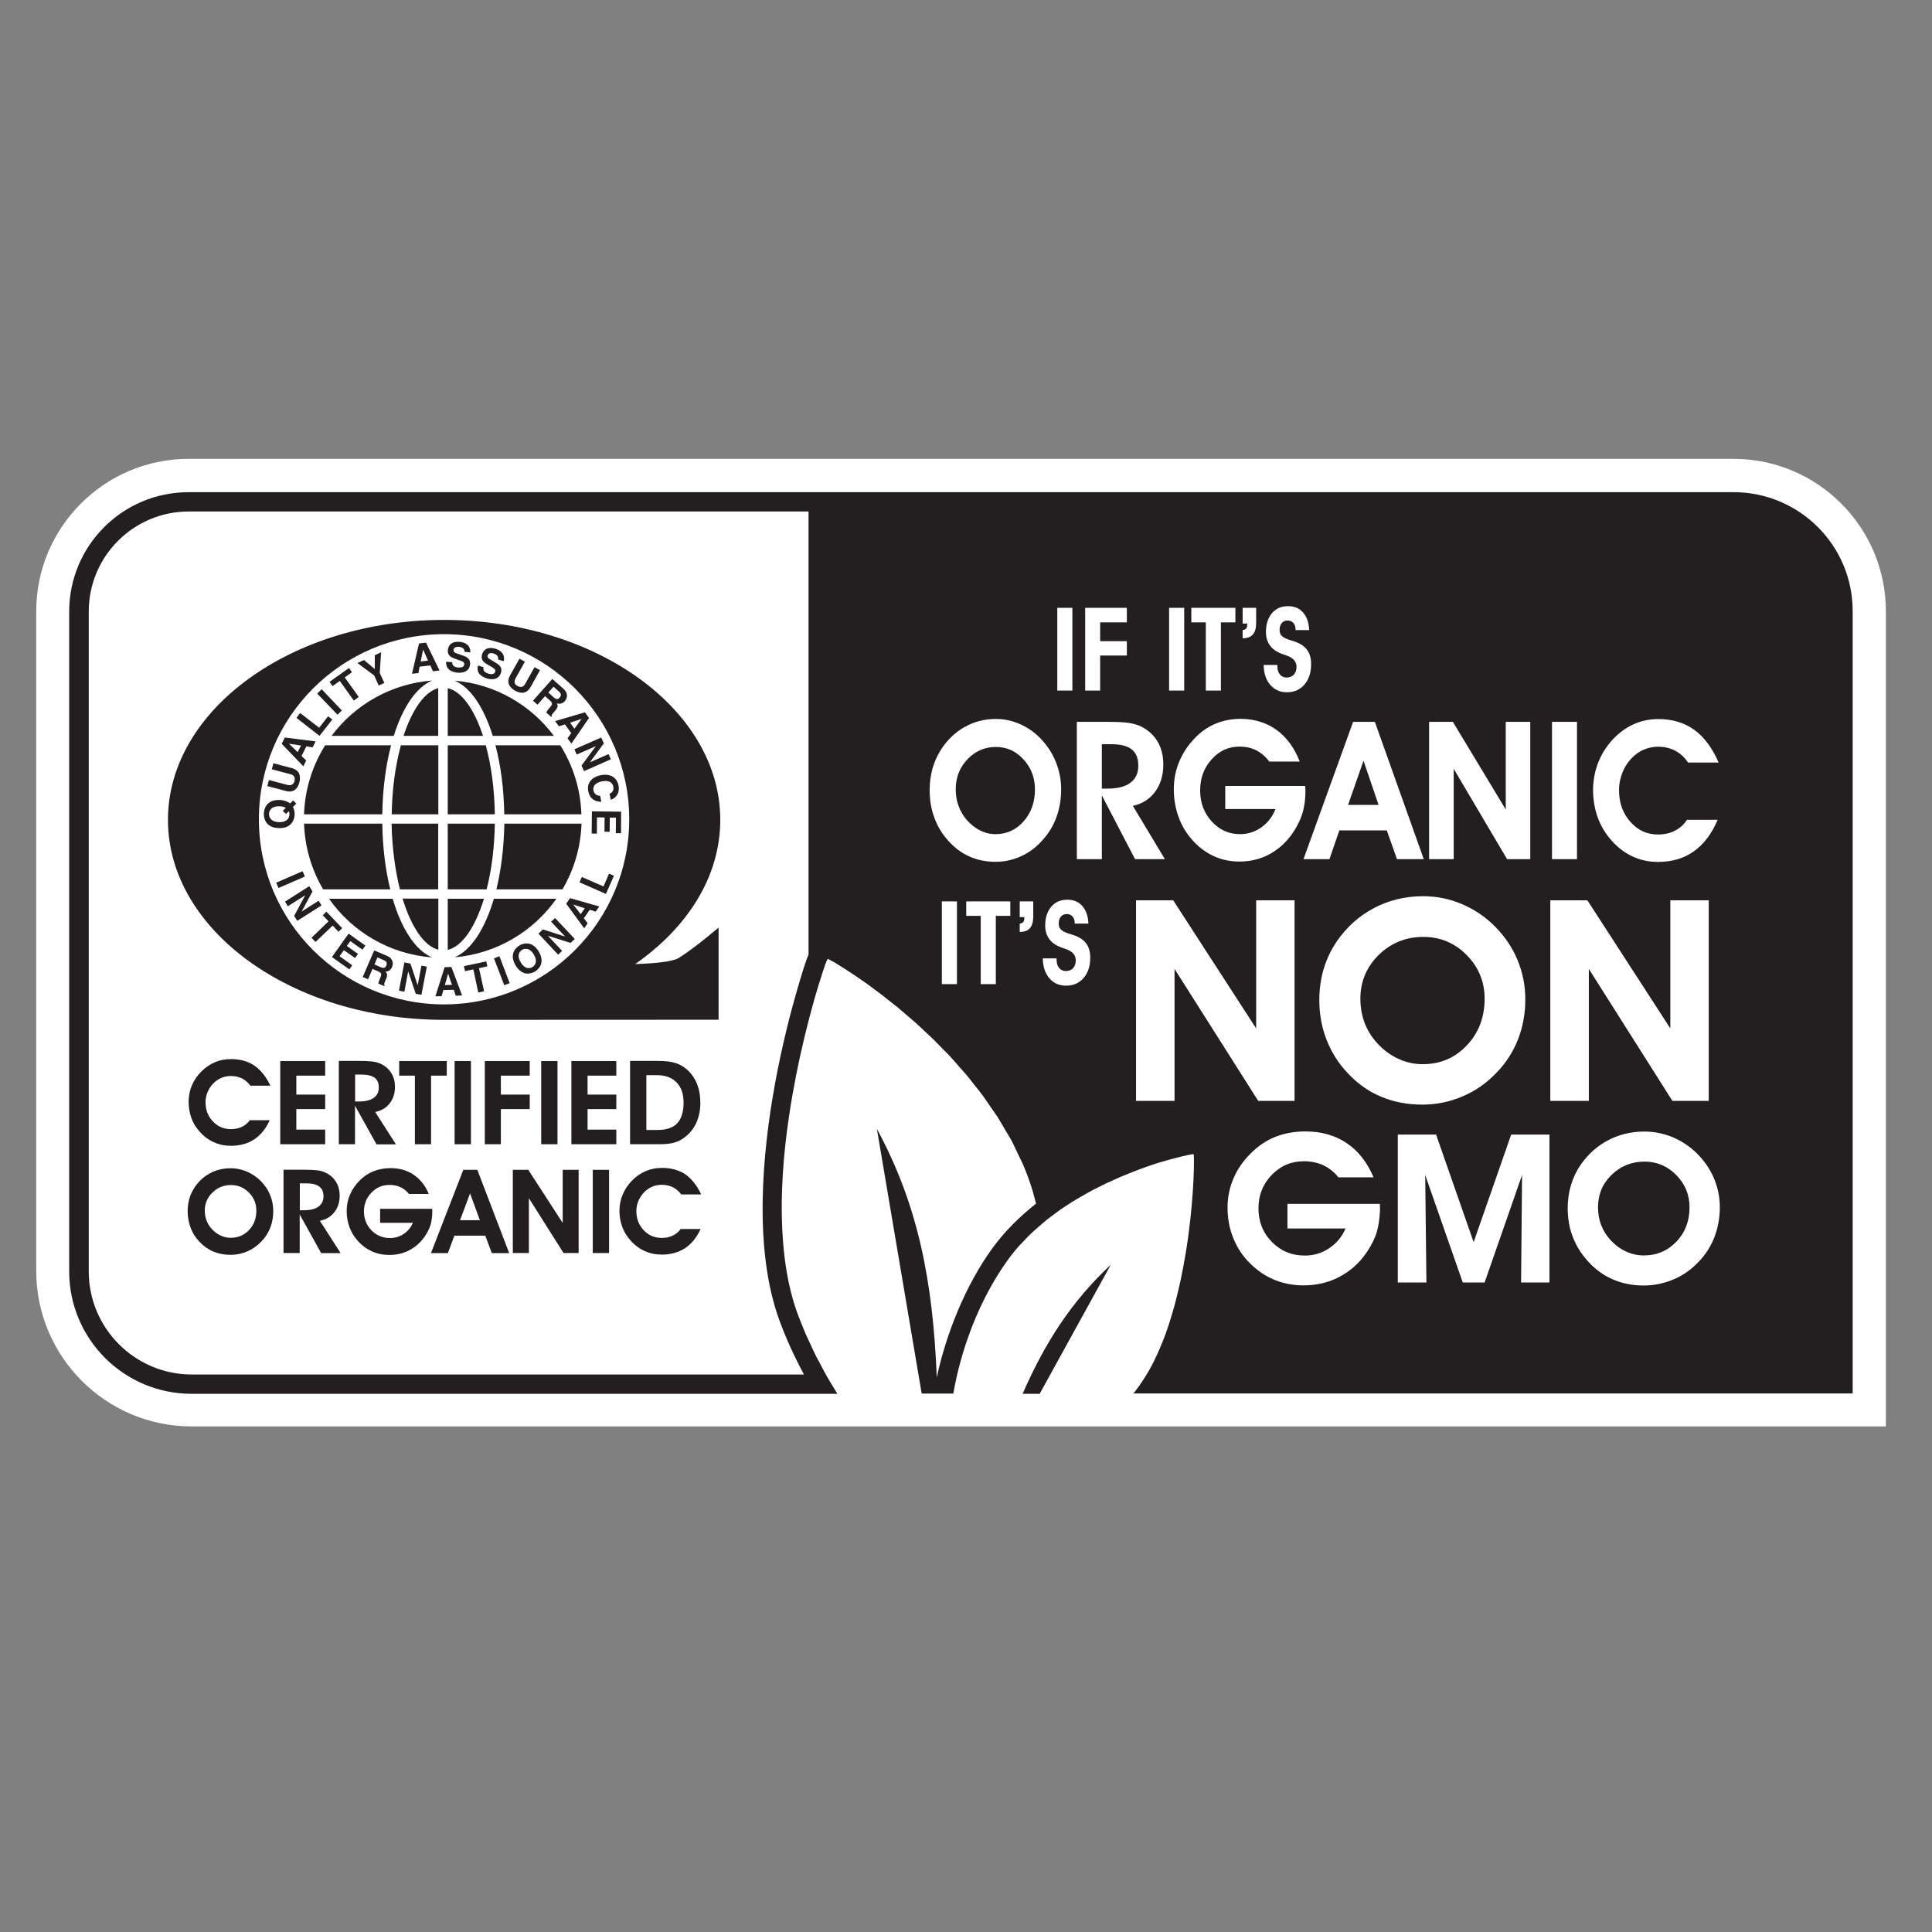 <svg xml:space="preserve" style="enable-background:new 0 0 160 160;" viewBox="0 0 160 160" y="0px" x="0px" xmlns:xlink="http://www.w3.org/1999/xlink" xmlns="http://www.w3.org/2000/svg" id="Layer_1" version="1.1">
<rect x="0" y="0" width="160" height="160" fill="#808080" stroke="none"/>
<style type="text/css">
	.st0{fill:#FFFFFF;}
	.st1{fill:#231F20;}
</style>
<g>
	<path d="M143.56,38H15.62C8.66,38,3,43.66,3,50.62v54.64c0,7.1,5.78,12.87,12.87,12.87h140.31V50.62
		C156.18,43.66,150.52,38,143.56,38L143.56,38z" class="st0"></path>
	<path d="M36.3,78.65v-4.23h-2.96C34.05,76.74,35.11,78.35,36.3,78.65L36.3,78.65z" class="st1"></path>
	<path d="M32.44,67.44h3.86v-5.72h-3.1C32.75,63.37,32.47,65.34,32.44,67.44L32.44,67.44z" class="st1"></path>
	<path d="M33.12,73.65h3.17v-5.44h-3.86C32.47,70.19,32.72,72.06,33.12,73.65L33.12,73.65z" class="st1"></path>
	<path d="M40.81,60.94h5.06c-1.91-2.55-4.85-4.29-8.22-4.57C38.96,56.91,40.07,58.58,40.81,60.94L40.81,60.94z" class="st1"></path>
	<path d="M33.42,60.94h2.87v-3.95C35.16,57.29,34.13,58.77,33.42,60.94L33.42,60.94z" class="st1"></path>
	<path d="M32.39,61.72h-5.46c-1.05,1.67-1.68,3.62-1.75,5.72h6.48C31.69,65.33,31.95,63.38,32.39,61.72L32.39,61.72z" class="st1"></path>
	<path d="M31.66,68.21h-6.48c0.07,1.98,0.63,3.83,1.58,5.44h5.56C31.92,72.05,31.69,70.2,31.66,68.21L31.66,68.21z" class="st1"></path>
	<path d="M32.52,74.43h-5.27c1.92,2.74,5.01,4.59,8.54,4.86C34.43,78.73,33.26,76.96,32.52,74.43L32.52,74.43z" class="st1"></path>
	<path d="M35.79,56.36c-3.41,0.26-6.4,2-8.33,4.58h5.15C33.35,58.57,34.48,56.9,35.79,56.36L35.79,56.36z" class="st1"></path>
	<path d="M41.11,73.65h5.47c0.95-1.61,1.51-3.46,1.58-5.44h-6.39C41.73,70.2,41.5,72.05,41.11,73.65L41.11,73.65z" class="st1"></path>
	<path d="M41.03,61.72c0.44,1.66,0.7,3.61,0.73,5.72h6.39c-0.07-2.1-0.7-4.05-1.75-5.72H41.03L41.03,61.72z" class="st1"></path>
	<path d="M37.65,79.28c3.48-0.3,6.52-2.14,8.43-4.85H40.9C40.16,76.94,39.01,78.71,37.65,79.28L37.65,79.28z" class="st1"></path>
	<path d="M36.77,83.18c-8.47,0-15.33-6.87-15.33-15.33c0-8.47,6.87-15.33,15.33-15.33c8.47,0,15.34,6.87,15.34,15.33
		C52.11,76.31,45.24,83.18,36.77,83.18L36.77,83.18z M56.22,79.33c-0.51,0.32-2.05,0.46-3.62,0.51c4.34-3.02,7.05-7.25,7.05-11.94
		c0-9.13-10.26-16.56-22.87-16.56c-12.61,0-22.87,7.43-22.87,16.56c0,9.13,10.26,16.56,22.87,16.56l22.73-0.01v-7.63l-0.61,0.5
		C58.89,77.34,57.36,78.61,56.22,79.33L56.22,79.33z" class="st1"></path>
	<path d="M37.08,56.99v3.95H40C39.28,58.74,38.23,57.25,37.08,56.99L37.08,56.99z" class="st1"></path>
	<path d="M40.23,61.72h-3.15v5.72h3.9C40.95,65.34,40.68,63.37,40.23,61.72L40.23,61.72z" class="st1"></path>
	<path d="M40.98,68.21h-3.9v5.44h3.22C40.71,72.06,40.95,70.19,40.98,68.21L40.98,68.21z" class="st1"></path>
	<path d="M40.08,74.43h-3v4.23C38.28,78.39,39.36,76.77,40.08,74.43L40.08,74.43z" class="st1"></path>
	<polygon points="23.07,73.54 22.87,73.1 25.06,72.15 25.25,72.59 23.07,73.54" class="st1"></polygon>
	<polygon points="26.38,74.6 26.63,74.98 24.62,76.26 24.36,75.85 25.28,74.14 25.28,74.14 23.84,75.05 23.6,74.67 
		25.61,73.39 25.88,73.82 24.98,75.49 24.98,75.49 26.38,74.6" class="st1"></polygon>
	<polygon points="26.13,78.01 25.8,77.66 27.21,76.3 26.73,75.8 27.03,75.5 28.34,76.87 28.03,77.16 27.55,76.65 
		26.13,78.01" class="st1"></polygon>
	<polygon points="30.02,78.65 29.01,77.94 28.72,78.34 29.65,79 29.4,79.34 28.48,78.69 28.12,79.19 29.17,79.94 
		28.93,80.28 27.49,79.26 28.87,77.32 30.26,78.31 30.02,78.65" class="st1"></polygon>
	<path d="M30.04,80.91l0.44,0.19l0.37-0.86l0.46,0.2c0.33,0.14,0.3,0.27,0.17,0.56c-0.1,0.23-0.13,0.35-0.14,0.46
		l0.49,0.21l0.03-0.06c-0.08-0.08-0.05-0.16,0.09-0.48c0.18-0.41,0.11-0.52-0.03-0.67c0.24,0.02,0.45-0.14,0.55-0.38
		c0.08-0.19,0.16-0.66-0.4-0.91l-1.08-0.46L30.04,80.91L30.04,80.91z M31.01,79.87l0.25-0.58l0.55,0.24
		c0.26,0.11,0.24,0.31,0.19,0.42c-0.09,0.22-0.24,0.25-0.47,0.15L31.01,79.87L31.01,79.87z" class="st1"></path>
	<polygon points="34.9,79.97 35.35,80.05 34.9,82.39 34.43,82.3 33.81,80.46 33.8,80.46 33.49,82.13 33.04,82.04 
		33.49,79.7 33.99,79.8 34.59,81.6 34.59,81.6 34.9,79.97" class="st1"></polygon>
	<path d="M36.72,81.99l0.86-0.02l0.16,0.49l0.53-0.02l-0.89-2.36l-0.56,0.02l-0.76,2.41l0.51-0.01L36.72,81.99
		L36.72,81.99z M37.11,80.63L37.11,80.63l0.32,0.93l-0.59,0.02L37.11,80.63L37.11,80.63z" class="st1"></path>
	<polygon points="40.09,82.09 39.61,82.2 39.2,80.28 38.51,80.43 38.42,80.01 40.27,79.62 40.36,80.03 39.67,80.18 
		40.09,82.09" class="st1"></polygon>
	<polygon points="42.21,81.42 41.76,81.59 40.91,79.37 41.36,79.19 42.21,81.42" class="st1"></polygon>
	<path d="M42.7,79.95c0.57,0.96,1.34,0.67,1.6,0.51c0.26-0.16,0.89-0.69,0.32-1.65c-0.57-0.96-1.34-0.67-1.6-0.51
		C42.75,78.46,42.13,78.99,42.7,79.95L42.7,79.95z M43.12,79.7c-0.34-0.57-0.11-0.9,0.12-1.04c0.23-0.13,0.63-0.18,0.97,0.39
		c0.34,0.57,0.11,0.9-0.12,1.04C43.86,80.23,43.46,80.27,43.12,79.7L43.12,79.7z" class="st1"></path>
	<polygon points="45.64,76.33 45.97,76.03 47.6,77.76 47.25,78.09 45.39,77.5 45.39,77.51 46.55,78.75 46.22,79.06 
		44.59,77.32 44.96,76.97 46.77,77.55 46.78,77.54 45.64,76.33" class="st1"></polygon>
	<path d="M48.09,75.71l0.34-0.49l-0.94-0.3l0,0.01L48.09,75.71L48.09,75.71z M48.67,76.46l-0.29,0.42l-1.49-2.04
		l0.32-0.46l2.42,0.69l-0.3,0.43l-0.49-0.16l-0.49,0.71L48.67,76.46L48.67,76.46z" class="st1"></path>
	<polygon points="48.19,72.63 47.99,73.07 50.18,74.03 50.84,72.53 50.44,72.35 49.98,73.41 48.19,72.63" class="st1"></polygon>
	<path d="M24.28,66.29l-0.26,0.25c-0.18-0.15-0.46-0.27-0.85-0.29c-1.14-0.04-1.31,0.8-1.32,1.12
		c-0.01,0.32,0.09,1.17,1.23,1.21c1.14,0.04,1.31-0.8,1.32-1.12c0-0.14-0.01-0.39-0.14-0.63l0.28-0.28L24.28,66.29L24.28,66.29z
		 M23.68,67.41l0.24-0.23c0.04,0.09,0.06,0.19,0.05,0.28c-0.01,0.27-0.19,0.65-0.87,0.63c-0.68-0.03-0.83-0.42-0.82-0.69
		c0.01-0.27,0.19-0.65,0.87-0.63c0.23,0.01,0.39,0.06,0.52,0.13l-0.25,0.25L23.68,67.41L23.68,67.41z" class="st1"></path>
	<path d="M24.16,63.61c0.62,0.16,0.78,0.61,0.63,1.2c-0.06,0.22-0.19,0.52-0.48,0.67c-0.18,0.09-0.38,0.09-0.62,0.03
		l-1.55-0.41l0.13-0.5L23.8,65c0.33,0.09,0.52-0.07,0.58-0.29c0.09-0.34-0.04-0.52-0.32-0.59l-1.55-0.41l0.13-0.5L24.16,63.61
		L24.16,63.61z" class="st1"></path>
	<path d="M24.97,62.61l0.4-0.8l0.52,0.08l0.25-0.49l-2.55-0.32l-0.26,0.52l1.79,1.86l0.24-0.48L24.97,62.61L24.97,62.61
		z M23.93,61.59L23.93,61.59l1,0.15l-0.28,0.55L23.93,61.59L23.93,61.59z" class="st1"></path>
	<polygon points="26.43,60.27 27.17,59.32 27.52,59.59 26.46,60.94 24.55,59.45 24.86,59.05 26.43,60.27" class="st1"></polygon>
	<polygon points="28.31,58.84 27.95,59.19 26.27,57.44 26.64,57.08 28.31,58.84" class="st1"></polygon>
	<polygon points="29.71,57.72 29.3,58.02 28.14,56.39 27.54,56.82 27.29,56.47 28.9,55.32 29.15,55.67 28.55,56.1 
		29.71,57.72" class="st1"></polygon>
	<polygon points="31.83,56.56 31.36,56.77 30.99,55.94 29.6,54.91 30.14,54.66 31.04,55.41 31.04,54.26 31.56,54.02 
		31.45,55.73 31.83,56.56" class="st1"></polygon>
	<path d="M34.75,55.21l0.89-0.1l0.21,0.48l0.55-0.06l-1.12-2.31l-0.58,0.07l-0.58,2.51l0.53-0.06L34.75,55.21
		L34.75,55.21z M35.04,53.79L35.04,53.79l0.41,0.92l-0.61,0.07L35.04,53.79L35.04,53.79z" class="st1"></path>
	<path d="M37.45,54.84c-0.01,0.13,0.03,0.4,0.47,0.44c0.24,0.02,0.51-0.01,0.53-0.26c0.02-0.19-0.16-0.26-0.41-0.34
		l-0.25-0.09c-0.38-0.13-0.75-0.25-0.7-0.78c0.03-0.27,0.22-0.73,1-0.65c0.74,0.07,0.89,0.58,0.86,0.87l-0.48-0.05
		c0-0.11-0.02-0.37-0.46-0.41c-0.19-0.02-0.43,0.03-0.45,0.25c-0.02,0.19,0.13,0.24,0.23,0.28l0.57,0.2
		c0.32,0.11,0.61,0.28,0.57,0.71c-0.07,0.73-0.82,0.72-1.03,0.7c-0.88-0.09-0.98-0.61-0.95-0.91L37.45,54.84L37.45,54.84z" class="st1"></path>
	<path d="M40.05,55.26c-0.04,0.13-0.05,0.4,0.38,0.52c0.23,0.07,0.5,0.1,0.58-0.15c0.06-0.18-0.1-0.28-0.33-0.42
		l-0.23-0.13c-0.35-0.2-0.68-0.4-0.52-0.91c0.08-0.26,0.36-0.67,1.11-0.44c0.71,0.22,0.76,0.74,0.67,1.03l-0.46-0.14
		c0.02-0.11,0.06-0.36-0.37-0.5c-0.18-0.06-0.42-0.06-0.49,0.15c-0.06,0.18,0.08,0.26,0.17,0.32l0.52,0.31
		c0.29,0.18,0.54,0.39,0.41,0.81c-0.22,0.7-0.94,0.54-1.15,0.48c-0.85-0.26-0.84-0.79-0.75-1.08L40.05,55.26L40.05,55.26z" class="st1"></path>
	<path d="M43.95,56.88c-0.31,0.56-0.78,0.61-1.31,0.31c-0.19-0.11-0.46-0.32-0.53-0.63c-0.04-0.19,0.01-0.39,0.12-0.61
		l0.79-1.4l0.45,0.25l-0.77,1.37c-0.17,0.3-0.07,0.52,0.14,0.63c0.3,0.17,0.51,0.09,0.65-0.16l0.78-1.39l0.45,0.25L43.95,56.88
		L43.95,56.88z" class="st1"></path>
	<path d="M45.85,57.75c0.2,0.18,0.35,0.19,0.51,0.01c0.08-0.1,0.17-0.28-0.05-0.47l-0.47-0.42l-0.43,0.48L45.85,57.75
		L45.85,57.75z M45.74,56.23l0.92,0.81c0.48,0.43,0.26,0.86,0.12,1.02c-0.18,0.2-0.43,0.28-0.66,0.18c0.09,0.2,0.12,0.32-0.18,0.66
		c-0.23,0.26-0.29,0.33-0.24,0.43l-0.04,0.05l-0.42-0.37c0.05-0.11,0.12-0.22,0.28-0.4c0.22-0.25,0.29-0.36,0.01-0.61l-0.39-0.35
		l-0.63,0.71l-0.37-0.33L45.74,56.23L45.74,56.23z" class="st1"></path>
	<path d="M46.78,59.99l0.53,0.72L47,61.14l0.32,0.44l1.46-2.12l-0.34-0.47l-2.47,0.73l0.32,0.43L46.78,59.99
		L46.78,59.99z M48.16,59.54L48.16,59.54l-0.59,0.81l-0.36-0.5L48.16,59.54L48.16,59.54z" class="st1"></path>
	<polygon points="50.4,62.45 50.59,62.88 48.37,63.86 48.16,63.4 49.35,61.79 49.35,61.79 47.76,62.49 47.57,62.05 
		49.79,61.08 50.01,61.56 48.85,63.13 48.85,63.13 50.4,62.45" class="st1"></polygon>
	<path d="M50.48,65.74c0.13-0.07,0.39-0.2,0.31-0.61c-0.05-0.24-0.28-0.56-0.95-0.42c-0.43,0.09-0.78,0.33-0.69,0.75
		c0.05,0.28,0.25,0.44,0.55,0.44l0.1,0.5c-0.54,0-0.96-0.26-1.08-0.86c-0.13-0.63,0.21-1.17,1.03-1.34
		c0.83-0.17,1.35,0.23,1.47,0.84c0.14,0.71-0.29,1.1-0.64,1.19L50.48,65.74L50.48,65.74z" class="st1"></path>
	<polygon points="51,69 51.01,67.71 50.5,67.71 50.49,68.89 50.06,68.88 50.07,67.7 49.44,67.69 49.43,69.04 49,69.03 
		49.02,67.19 51.44,67.22 51.43,69 51,69" class="st1"></polygon>
	<path d="M22.39,89.91h-1.65c-0.2-0.26-0.43-0.46-0.7-0.6c-0.27-0.13-0.58-0.2-0.92-0.2c-0.28,0-0.54,0.05-0.79,0.16
		c-0.25,0.1-0.47,0.26-0.66,0.45c-0.21,0.21-0.36,0.45-0.48,0.72c-0.11,0.27-0.17,0.55-0.17,0.84c0,0.63,0.2,1.16,0.61,1.59
		c0.41,0.43,0.9,0.64,1.49,0.64c0.34,0,0.64-0.06,0.91-0.19c0.27-0.13,0.49-0.31,0.66-0.55h1.65c-0.32,0.7-0.75,1.23-1.29,1.59
		c-0.54,0.35-1.18,0.53-1.92,0.53c-0.52,0-0.99-0.1-1.43-0.3c-0.44-0.2-0.83-0.49-1.18-0.89c-0.29-0.32-0.52-0.69-0.67-1.11
		c-0.15-0.42-0.23-0.86-0.23-1.33c0-0.48,0.09-0.94,0.27-1.37c0.18-0.43,0.45-0.82,0.81-1.18c0.34-0.33,0.71-0.58,1.12-0.75
		c0.41-0.17,0.85-0.25,1.32-0.25c0.75,0,1.4,0.18,1.93,0.54C21.61,88.63,22.05,89.18,22.39,89.91L22.39,89.91z" class="st1"></path>
	<polygon points="26.93,94.76 23.21,94.76 23.21,87.87 26.93,87.87 26.93,89.08 24.54,89.08 24.54,90.65 26.93,90.65 
		26.93,91.85 24.54,91.85 24.54,93.55 26.93,93.55 26.93,94.76" class="st1"></polygon>
	<path d="M29.41,91.22h0.3c0.55,0,0.96-0.1,1.24-0.3c0.28-0.2,0.42-0.48,0.42-0.86c0-0.37-0.12-0.64-0.35-0.81
		c-0.24-0.17-0.61-0.26-1.11-0.26h-0.5V91.22L29.41,91.22z M29.41,94.76h-1.35v-6.9h1.64c0.52,0,0.91,0.02,1.16,0.05
		c0.25,0.04,0.47,0.09,0.65,0.18c0.39,0.18,0.69,0.44,0.89,0.77c0.21,0.33,0.31,0.71,0.31,1.16c0,0.53-0.15,0.99-0.44,1.36
		c-0.29,0.37-0.69,0.61-1.2,0.71l1.72,2.68h-1.61l-1.78-3.2V94.76L29.41,94.76z" class="st1"></path>
	<polygon points="37,87.87 37,89.08 35.7,89.08 35.7,94.76 34.36,94.76 34.36,89.08 33.06,89.08 33.06,87.87 37,87.87" class="st1"></polygon>
	<polygon points="37.65,94.76 37.65,87.87 39,87.87 39,94.76 37.65,94.76" class="st1"></polygon>
	<polygon points="40.15,94.76 40.15,87.87 43.87,87.87 43.87,89.08 41.48,89.08 41.48,90.65 43.87,90.65 43.87,91.85 
		41.48,91.85 41.48,94.76 40.15,94.76" class="st1"></polygon>
	<polygon points="44.82,94.76 44.82,87.87 46.17,87.87 46.17,94.76 44.82,94.76" class="st1"></polygon>
	<polygon points="51.04,94.76 47.32,94.76 47.32,87.87 51.04,87.87 51.04,89.08 48.66,89.08 48.66,90.65 51.04,90.65 
		51.04,91.85 48.66,91.85 48.66,93.55 51.04,93.55 51.04,94.76" class="st1"></polygon>
	<path d="M54.43,93.58c0.75,0,1.3-0.18,1.65-0.55c0.35-0.37,0.53-0.94,0.53-1.72c0-0.72-0.19-1.27-0.58-1.67
		c-0.39-0.4-0.93-0.6-1.62-0.6h-0.88v4.54H54.43L54.43,93.58z M54.52,94.76h-2.34v-6.9h2.31c0.63,0,1.12,0.06,1.5,0.19
		c0.38,0.13,0.72,0.34,1.02,0.63c0.32,0.32,0.57,0.7,0.74,1.15c0.17,0.45,0.25,0.95,0.25,1.51c0,0.63-0.12,1.18-0.35,1.68
		c-0.23,0.49-0.57,0.9-1.02,1.22c-0.25,0.19-0.54,0.32-0.85,0.4C55.46,94.73,55.04,94.76,54.52,94.76L54.52,94.76z" class="st1"></path>
	<path d="M16.96,100.26c0,0.3,0.05,0.57,0.15,0.83c0.1,0.26,0.24,0.49,0.44,0.7c0.21,0.23,0.45,0.41,0.72,0.53
		c0.27,0.13,0.55,0.19,0.83,0.19c0.6,0,1.11-0.21,1.52-0.64c0.41-0.43,0.61-0.96,0.61-1.61c0-0.59-0.21-1.09-0.62-1.5
		c-0.41-0.42-0.91-0.62-1.48-0.62c-0.6,0-1.12,0.21-1.53,0.62C17.17,99.17,16.96,99.67,16.96,100.26L16.96,100.26z M15.54,100.31
		c0-0.38,0.05-0.74,0.15-1.07c0.1-0.34,0.25-0.65,0.45-0.94c0.34-0.5,0.77-0.88,1.28-1.15c0.51-0.27,1.08-0.4,1.69-0.4
		c0.46,0,0.9,0.09,1.32,0.27c0.42,0.18,0.8,0.43,1.14,0.76c0.34,0.34,0.61,0.73,0.79,1.16c0.18,0.43,0.27,0.88,0.27,1.35
		c0,0.49-0.08,0.96-0.25,1.39c-0.17,0.43-0.42,0.82-0.75,1.15c-0.33,0.35-0.72,0.62-1.16,0.81c-0.44,0.19-0.9,0.28-1.38,0.28
		c-0.51,0-0.99-0.09-1.42-0.27c-0.43-0.18-0.82-0.46-1.15-0.81c-0.32-0.34-0.57-0.72-0.73-1.15
		C15.63,101.25,15.54,100.79,15.54,100.31L15.54,100.31z" class="st1"></path>
	<path d="M24.83,100.23h0.3c0.55,0,0.96-0.1,1.24-0.3c0.28-0.2,0.42-0.49,0.42-0.86c0-0.37-0.12-0.64-0.36-0.81
		C26.2,98.08,25.83,98,25.33,98h-0.5V100.23L24.83,100.23z M24.83,103.77h-1.35v-6.9h1.64c0.52,0,0.91,0.02,1.16,0.05
		c0.26,0.04,0.47,0.09,0.65,0.18c0.39,0.18,0.69,0.44,0.89,0.77c0.21,0.33,0.31,0.71,0.31,1.16c0,0.53-0.15,0.99-0.44,1.36
		c-0.29,0.37-0.69,0.61-1.2,0.71l1.72,2.68h-1.61l-1.78-3.2V103.77L24.83,103.77z" class="st1"></path>
	<path d="M35.79,100.11c0,0.03,0,0.06,0.01,0.12c0,0.05,0,0.09,0,0.12c0,0.3-0.03,0.57-0.08,0.83
		c-0.05,0.25-0.14,0.49-0.25,0.72c-0.33,0.65-0.77,1.15-1.33,1.5c-0.56,0.35-1.19,0.53-1.9,0.53c-0.52,0-1-0.1-1.44-0.3
		c-0.44-0.2-0.84-0.49-1.19-0.89c-0.29-0.33-0.52-0.7-0.67-1.12c-0.15-0.42-0.23-0.86-0.23-1.33c0-0.48,0.09-0.94,0.28-1.37
		c0.19-0.43,0.46-0.82,0.82-1.18c0.34-0.34,0.72-0.59,1.14-0.75c0.42-0.16,0.88-0.25,1.39-0.25c0.74,0,1.38,0.18,1.92,0.55
		c0.54,0.36,0.96,0.89,1.25,1.59h-1.64c-0.2-0.25-0.43-0.44-0.7-0.56c-0.27-0.13-0.57-0.19-0.91-0.19c-0.59,0-1.09,0.21-1.5,0.64
		c-0.41,0.43-0.62,0.94-0.62,1.55c0,0.62,0.21,1.14,0.62,1.57c0.42,0.42,0.93,0.64,1.53,0.64c0.42,0,0.8-0.11,1.14-0.34
		c0.34-0.23,0.6-0.53,0.76-0.92h-2.71v-1.16H35.79L35.79,100.11z" class="st1"></path>
	<path d="M39.74,101.05l-0.81-2.22l-0.83,2.22H39.74L39.74,101.05z M37.63,102.33l-0.54,1.45h-1.4l2.68-6.9h1.16
		l2.64,6.9h-1.44l-0.54-1.45H37.63L37.63,102.33z" class="st1"></path>
	<polygon points="43.8,103.77 42.47,103.77 42.47,96.88 43.75,96.88 46.6,101.28 46.6,96.88 47.92,96.88 47.92,103.77 
		46.67,103.77 43.8,99.23 43.8,103.77" class="st1"></polygon>
	<polygon points="49.09,103.77 49.09,96.88 50.44,96.88 50.44,103.77 49.09,103.77" class="st1"></polygon>
	<path d="M58.07,98.92h-1.65c-0.2-0.27-0.43-0.46-0.7-0.6c-0.27-0.13-0.58-0.2-0.92-0.2c-0.28,0-0.54,0.05-0.79,0.16
		c-0.25,0.1-0.47,0.26-0.66,0.45c-0.2,0.21-0.36,0.45-0.48,0.72c-0.11,0.27-0.17,0.55-0.17,0.84c0,0.63,0.2,1.16,0.61,1.59
		c0.4,0.43,0.9,0.64,1.49,0.64c0.34,0,0.64-0.06,0.91-0.19c0.27-0.13,0.49-0.31,0.66-0.55h1.65c-0.32,0.7-0.75,1.23-1.29,1.59
		c-0.54,0.35-1.18,0.53-1.92,0.53c-0.52,0-1-0.1-1.43-0.3c-0.44-0.2-0.83-0.49-1.18-0.89c-0.29-0.33-0.52-0.7-0.67-1.11
		c-0.15-0.42-0.23-0.86-0.23-1.33c0-0.48,0.09-0.94,0.28-1.37c0.18-0.43,0.45-0.82,0.81-1.18c0.33-0.33,0.71-0.58,1.12-0.75
		c0.41-0.17,0.85-0.25,1.32-0.25c0.75,0,1.4,0.18,1.94,0.54C57.29,97.64,57.73,98.19,58.07,98.92L58.07,98.92z" class="st1"></path>
	<path d="M84.69,115.43h1.41l5.89-10.69C88.78,107.74,86.57,111.12,84.69,115.43L84.69,115.43z" class="st1"></path>
	<path d="M141.97,102.48c-0.3,0.77-0.74,1.45-1.33,2.05c-0.59,0.62-1.27,1.1-2.06,1.43c-0.78,0.33-1.6,0.5-2.45,0.5
		c-0.91,0-1.76-0.16-2.52-0.49c-0.77-0.32-1.45-0.81-2.04-1.45c-0.57-0.61-1.01-1.29-1.3-2.04c-0.3-0.75-0.44-1.56-0.44-2.42
		c0-0.67,0.09-1.31,0.27-1.91c0.18-0.6,0.44-1.16,0.8-1.68c0.61-0.88,1.37-1.56,2.28-2.04c0.91-0.48,1.91-0.72,3-0.72
		c0.81,0,1.6,0.16,2.35,0.47c0.75,0.32,1.43,0.77,2.02,1.36c0.61,0.61,1.08,1.3,1.4,2.06c0.32,0.76,0.48,1.57,0.48,2.41
		C142.42,100.89,142.27,101.71,141.97,102.48L141.97,102.48z M128.38,74.56h3.08l6.87,10.61V74.56h3.18v16.61h-3.01l-6.92-10.93
		v10.93h-3.19V74.56L128.38,74.56z M128.33,106.21h-2.36l0.08-8.9l-3.1,8.9h-1.81l-3.11-8.9l0.1,8.9h-2.37V93.96h3.17l3.11,8.91
		l3.11-8.91h3.17V106.21L128.33,106.21z M111.62,88.88c-0.78-0.82-1.36-1.74-1.76-2.77c-0.4-1.02-0.6-2.12-0.6-3.28
		c0-0.91,0.12-1.77,0.36-2.58c0.24-0.81,0.6-1.57,1.08-2.28c0.82-1.19,1.85-2.12,3.09-2.77c1.24-0.65,2.59-0.98,4.06-0.98
		c1.1,0,2.17,0.21,3.19,0.64c1.02,0.43,1.94,1.04,2.74,1.84c0.83,0.83,1.46,1.76,1.89,2.79c0.43,1.04,0.65,2.12,0.65,3.26
		c0,1.19-0.2,2.3-0.61,3.34c-0.41,1.04-1.01,1.97-1.8,2.77c-0.8,0.84-1.73,1.49-2.79,1.94c-1.06,0.45-2.17,0.68-3.33,0.68
		c-1.24,0-2.38-0.22-3.42-0.66C113.35,90.4,112.42,89.74,111.62,88.88L111.62,88.88z M114.13,101.58c-0.09,0.45-0.24,0.88-0.44,1.27
		c-0.58,1.15-1.36,2.04-2.36,2.66c-1,0.63-2.12,0.94-3.38,0.94c-0.93,0-1.78-0.18-2.57-0.53c-0.79-0.35-1.49-0.88-2.12-1.57
		c-0.52-0.58-0.92-1.25-1.19-1.99c-0.28-0.74-0.41-1.53-0.41-2.36c0-0.85,0.17-1.66,0.5-2.43c0.33-0.77,0.82-1.46,1.46-2.09
		c0.61-0.6,1.28-1.05,2.02-1.34c0.74-0.29,1.57-0.44,2.47-0.44c1.32,0,2.46,0.32,3.42,0.97c0.96,0.65,1.7,1.59,2.22,2.83h-2.91
		c-0.35-0.44-0.77-0.77-1.25-1c-0.48-0.22-1.02-0.33-1.61-0.33c-1.05,0-1.94,0.38-2.67,1.14c-0.73,0.76-1.09,1.68-1.09,2.76
		c0,1.1,0.37,2.03,1.11,2.78c0.74,0.75,1.64,1.13,2.72,1.13c0.75,0,1.42-0.2,2.03-0.61c0.61-0.4,1.06-0.95,1.35-1.63h-4.81V99.7
		h7.65c0,0.05,0,0.11,0.01,0.21c0.01,0.09,0.01,0.16,0.01,0.21C114.27,100.64,114.22,101.13,114.13,101.58L114.13,101.58z
		 M97.27,80.24v10.93h-3.19V74.56h3.08l6.87,10.61V74.56h3.18v16.61h-3.01L97.27,80.24L97.27,80.24z M91.25,65.87v5.28h-2.07V59.78
		h2.52c0.8,0,1.4,0.03,1.79,0.09c0.39,0.06,0.72,0.16,1,0.29c0.6,0.3,1.06,0.72,1.38,1.26c0.32,0.54,0.47,1.18,0.47,1.91
		c0,0.88-0.23,1.63-0.68,2.24c-0.45,0.61-1.06,1-1.84,1.17l2.65,4.41h-2.47L91.25,65.87L91.25,65.87z M89.74,80.99
		c-0.37,0.43-0.85,0.64-1.46,0.64c-0.57,0-1.03-0.21-1.38-0.62c-0.35-0.41-0.53-0.96-0.54-1.64l1.14,0v0.1
		c0,0.29,0.07,0.52,0.21,0.69c0.14,0.17,0.33,0.26,0.56,0.26c0.25,0,0.45-0.08,0.6-0.24c0.15-0.16,0.22-0.38,0.22-0.66
		c0-0.44-0.3-0.76-0.89-0.95c-0.08-0.02-0.14-0.05-0.18-0.06c-0.5-0.17-0.87-0.4-1.1-0.71c-0.24-0.31-0.36-0.69-0.36-1.16
		c0-0.64,0.17-1.16,0.5-1.55c0.33-0.39,0.77-0.58,1.33-0.58c0.52,0,0.93,0.17,1.24,0.52c0.31,0.35,0.48,0.83,0.51,1.46H89v-0.06
		c0-0.22-0.06-0.4-0.18-0.53c-0.12-0.14-0.28-0.2-0.48-0.2c-0.2,0-0.37,0.07-0.48,0.21c-0.12,0.14-0.18,0.33-0.18,0.57
		c0,0.1,0.01,0.19,0.04,0.27c0.02,0.08,0.06,0.15,0.12,0.21c0.12,0.14,0.38,0.27,0.77,0.39c0.18,0.05,0.31,0.09,0.4,0.13
		c0.44,0.16,0.76,0.39,0.97,0.69c0.21,0.3,0.31,0.68,0.31,1.14C90.29,80,90.11,80.56,89.74,80.99L89.74,80.99z M84.56,70.91
		c-0.68,0.31-1.38,0.46-2.12,0.46c-0.79,0-1.52-0.15-2.18-0.45c-0.67-0.3-1.25-0.75-1.77-1.34c-0.5-0.56-0.87-1.19-1.12-1.89
		c-0.26-0.7-0.38-1.45-0.38-2.25c0-0.63,0.08-1.21,0.23-1.77c0.15-0.56,0.39-1.08,0.69-1.56c0.52-0.82,1.18-1.45,1.97-1.9
		c0.79-0.44,1.65-0.67,2.59-0.67c0.7,0,1.38,0.15,2.03,0.44c0.65,0.29,1.24,0.71,1.75,1.26c0.53,0.57,0.93,1.2,1.21,1.91
		c0.28,0.71,0.42,1.45,0.42,2.23c0,0.81-0.13,1.58-0.39,2.29c-0.26,0.71-0.64,1.35-1.15,1.9C85.83,70.16,85.24,70.6,84.56,70.91
		L84.56,70.91z M85.57,75.88c0,0.44-0.09,0.77-0.27,0.98c-0.18,0.21-0.46,0.32-0.85,0.32v-0.69c0.14-0.02,0.23-0.06,0.29-0.13
		c0.06-0.07,0.09-0.18,0.09-0.33v-0.08h-0.38v-1.3h1.12V75.88L85.57,75.88z M83.67,75.85h-1.2v5.65h-1.25v-5.65h-1.2v-1.2h3.65
		V75.85L83.67,75.85z M79.25,81.5H78v-6.85h1.25V81.5L79.25,81.5z M87.56,50.34h1.25v6.85h-1.25V50.34L87.56,50.34z M89.87,50.34
		h3.45v1.2h-2.21v1.56h2.21v1.19h-2.21v2.9h-1.24V50.34L89.87,50.34z M96.82,50.34h1.25v6.85h-1.25V50.34L96.82,50.34z M98.66,50.34
		h3.65v1.2h-1.2v5.65h-1.25v-5.65h-1.2V50.34L98.66,50.34z M105.72,60.45c0.83,0.6,1.47,1.47,1.92,2.62h-2.52
		c-0.31-0.41-0.67-0.72-1.08-0.93c-0.41-0.21-0.88-0.31-1.39-0.31c-0.91,0-1.68,0.35-2.31,1.06c-0.63,0.7-0.95,1.56-0.95,2.56
		c0,1.02,0.32,1.88,0.96,2.58c0.64,0.7,1.42,1.05,2.35,1.05c0.65,0,1.23-0.19,1.76-0.56c0.53-0.38,0.92-0.88,1.17-1.52h-4.16v-1.91
		h6.62c0,0.04,0,0.11,0.01,0.19c0,0.09,0.01,0.15,0.01,0.19c0,0.49-0.04,0.94-0.12,1.36c-0.08,0.42-0.21,0.81-0.38,1.18
		c-0.5,1.07-1.18,1.89-2.04,2.47c-0.86,0.58-1.84,0.87-2.92,0.87c-0.8,0-1.54-0.16-2.22-0.49c-0.68-0.33-1.29-0.81-1.83-1.46
		c-0.45-0.54-0.8-1.16-1.03-1.84c-0.24-0.69-0.36-1.42-0.36-2.19c0-0.79,0.14-1.54,0.43-2.25c0.29-0.71,0.71-1.36,1.26-1.94
		c0.52-0.56,1.11-0.97,1.75-1.24c0.64-0.27,1.35-0.41,2.14-0.41C103.91,59.55,104.89,59.85,105.72,60.45L105.72,60.45z
		 M102.91,52.18c0.14-0.02,0.23-0.06,0.29-0.13c0.06-0.07,0.09-0.18,0.09-0.33v-0.08h-0.38v-1.3h1.12v1.23
		c0,0.44-0.09,0.77-0.27,0.97c-0.18,0.21-0.46,0.32-0.85,0.32V52.18L102.91,52.18z M105.99,55.85c0.14,0.17,0.33,0.26,0.56,0.26
		c0.25,0,0.45-0.08,0.6-0.24c0.15-0.16,0.22-0.38,0.22-0.66c0-0.44-0.3-0.76-0.89-0.95c-0.08-0.02-0.14-0.05-0.18-0.06
		c-0.5-0.17-0.87-0.4-1.1-0.71c-0.24-0.31-0.36-0.69-0.36-1.16c0-0.64,0.17-1.16,0.5-1.55c0.33-0.39,0.77-0.58,1.33-0.58
		c0.52,0,0.93,0.17,1.24,0.52c0.31,0.35,0.48,0.83,0.51,1.46h-1.13v-0.06c0-0.22-0.06-0.4-0.18-0.53c-0.12-0.13-0.28-0.2-0.48-0.2
		c-0.2,0-0.37,0.07-0.48,0.21c-0.12,0.14-0.18,0.33-0.18,0.56c0,0.1,0.01,0.19,0.04,0.27c0.02,0.08,0.06,0.15,0.12,0.21
		c0.12,0.14,0.38,0.27,0.77,0.39c0.18,0.05,0.31,0.09,0.4,0.13c0.44,0.16,0.76,0.39,0.97,0.69c0.21,0.3,0.31,0.68,0.31,1.14
		c0,0.71-0.18,1.27-0.55,1.7c-0.37,0.43-0.85,0.64-1.46,0.64c-0.57,0-1.03-0.21-1.38-0.62c-0.35-0.41-0.53-0.96-0.54-1.64l1.14,0
		v0.1C105.78,55.45,105.85,55.68,105.99,55.85L105.99,55.85z M113.86,59.78l4.05,11.37h-2.22l-0.84-2.38h-3.93l-0.82,2.38h-2.15
		l4.11-11.37H113.86L113.86,59.78z M118.36,59.78h1.96l4.38,7.26v-7.26h2.03v11.37h-1.92l-4.42-7.48v7.48h-2.04V59.78L118.36,59.78z
		 M128.53,59.78h2.07v11.37h-2.07V59.78L128.53,59.78z M132.36,63.14c0.28-0.71,0.69-1.36,1.24-1.94c0.51-0.54,1.09-0.95,1.71-1.23
		c0.63-0.28,1.3-0.42,2.03-0.42c1.16,0,2.15,0.3,2.97,0.89c0.82,0.59,1.49,1.5,2.02,2.71h-2.53c-0.3-0.44-0.66-0.77-1.07-0.98
		c-0.42-0.22-0.89-0.33-1.42-0.33c-0.43,0-0.83,0.09-1.22,0.26c-0.38,0.17-0.72,0.42-1.02,0.75c-0.32,0.34-0.56,0.74-0.73,1.19
		c-0.17,0.45-0.26,0.91-0.26,1.39c0,1.04,0.31,1.92,0.93,2.62c0.62,0.71,1.39,1.06,2.29,1.06c0.52,0,0.99-0.1,1.4-0.31
		c0.42-0.21,0.75-0.51,1.01-0.91h2.54c-0.49,1.16-1.15,2.03-1.98,2.62c-0.82,0.58-1.81,0.87-2.95,0.87c-0.8,0-1.53-0.16-2.2-0.49
		c-0.67-0.33-1.28-0.81-1.81-1.46c-0.45-0.54-0.79-1.15-1.03-1.83c-0.23-0.69-0.35-1.42-0.35-2.2
		C131.94,64.61,132.08,63.85,132.36,63.14L132.36,63.14z M66.95,79.07c-0.23,0.56-0.52,1.47-0.97,3.03
		c-0.5,1.73-1.22,4.47-1.81,7.72c-1.02,5.61-1.79,13.55,0.36,19.48c0.56,1.54,1.26,3.06,2.05,4.53h-50.7c-4.7,0-8.53-3.83-8.53-8.53
		V50.64c0-4.57,3.71-8.28,8.28-8.28h51.33V79.07L66.95,79.07z M143.56,40.76H15.62c-5.46,0-9.89,4.42-9.89,9.89v54.64
		c0,5.6,4.54,10.14,10.14,10.14h45.41h5.94c0,0,0.11,0,0.26,0c0,0,0,0,0,0h1.87c-0.15-0.24-0.3-0.48-0.44-0.72
		c-0.14-0.23-0.28-0.46-0.41-0.69c-0.19-0.33-0.37-0.68-0.55-1.02c-0.12-0.23-0.24-0.45-0.36-0.67c-0.19-0.38-0.37-0.78-0.55-1.17
		c-0.09-0.2-0.19-0.39-0.28-0.6c-0.26-0.6-0.5-1.2-0.73-1.82c-0.85-2.35-1.22-5.07-1.28-7.88c-0.01-0.4-0.01-0.81-0.01-1.21
		c0.01-0.4,0.01-0.81,0.03-1.22c0.02-0.41,0.04-0.81,0.06-1.22c0.05-0.81,0.12-1.63,0.21-2.43c0.09-0.8,0.19-1.6,0.31-2.38
		c0.17-1.17,0.38-2.31,0.59-3.4c0.43-2.17,0.92-4.13,1.35-5.7c0.34-1.23,0.65-2.22,0.87-2.89c0.15-0.46,0.27-0.78,0.34-0.92
		c0.02-0.04,0.03-0.06,0.04-0.07c0,0,0.01-0.01,0.01-0.01h0c0,0,0.06,0.03,0.09,0.04c0.03,0.01,0.04,0.02,0.1,0.05
		c0.05,0.03,0.13,0.08,0.2,0.11c0.08,0.05,0.15,0.08,0.25,0.14c0.09,0.05,0.21,0.13,0.32,0.2c0.12,0.07,0.23,0.14,0.37,0.23
		c0.13,0.08,0.29,0.19,0.44,0.29c0.15,0.1,0.29,0.19,0.46,0.3c0.16,0.11,0.35,0.24,0.52,0.36c0.18,0.13,0.36,0.24,0.55,0.38
		c0.19,0.14,0.4,0.3,0.6,0.45c0.2,0.15,0.4,0.29,0.61,0.45c0.21,0.16,0.44,0.35,0.65,0.52c0.22,0.18,0.44,0.34,0.67,0.53
		c0.22,0.18,0.46,0.39,0.69,0.59c0.23,0.2,0.46,0.39,0.7,0.6c0.24,0.21,0.48,0.44,0.72,0.67c0.24,0.22,0.47,0.43,0.71,0.66
		c0.25,0.24,0.49,0.5,0.74,0.75c0.23,0.24,0.47,0.46,0.7,0.71c0.25,0.27,0.5,0.56,0.74,0.84c0.22,0.25,0.44,0.49,0.66,0.74
		c0.25,0.29,0.48,0.61,0.72,0.91c0.21,0.26,0.42,0.52,0.62,0.79c0.24,0.32,0.46,0.67,0.69,1c0.18,0.27,0.38,0.53,0.56,0.81
		c0.23,0.36,0.43,0.73,0.65,1.1c0.16,0.27,0.33,0.54,0.48,0.81c0.22,0.41,0.41,0.85,0.61,1.27c0.12,0.25,0.25,0.49,0.36,0.74
		c0.29,0.69,0.55,1.39,0.77,2.11c0.11,0.37,0.2,0.75,0.3,1.12c-1.34,1.06-2.59,2.28-3.62,3.7c-2.21,3.05-3.81,7.02-4.6,10.69
		c-0.32-7.97-1.55-14.29-4.96-20.58l3.71,21.92h2.62c0.61-3.54,2.08-7.71,4.53-11.09c0.3-0.42,0.63-0.82,0.97-1.2
		c0.12-0.13,0.24-0.25,0.36-0.37c0.23-0.25,0.46-0.49,0.71-0.72c0.15-0.14,0.32-0.27,0.47-0.41c0.07-0.06,0.14-0.13,0.22-0.19
		c0.15-0.13,0.3-0.27,0.46-0.4c0.18-0.14,0.36-0.26,0.53-0.4c0.14-0.11,0.28-0.21,0.42-0.31c0.09-0.06,0.17-0.13,0.26-0.19
		c0.19-0.13,0.38-0.25,0.57-0.37c0.22-0.15,0.45-0.3,0.68-0.43c0.2-0.12,0.4-0.23,0.59-0.34c0.22-0.13,0.45-0.26,0.67-0.38
		c0.2-0.11,0.4-0.2,0.6-0.3c0.22-0.11,0.44-0.22,0.66-0.33c0.2-0.09,0.4-0.18,0.6-0.27c0.21-0.09,0.42-0.19,0.63-0.28
		c0.2-0.08,0.38-0.15,0.57-0.23c0.2-0.08,0.4-0.16,0.6-0.24c0.19-0.07,0.36-0.13,0.54-0.2c0.19-0.07,0.37-0.14,0.55-0.2
		c0.18-0.06,0.34-0.11,0.51-0.17c0.17-0.05,0.33-0.11,0.49-0.15c0.16-0.05,0.3-0.09,0.45-0.13c0.15-0.04,0.29-0.09,0.43-0.12
		c0.14-0.04,0.25-0.07,0.38-0.1c0.12-0.03,0.24-0.06,0.35-0.09c0.11-0.03,0.2-0.05,0.3-0.07c0.02,0,0.04-0.01,0.06-0.01
		c0.07-0.02,0.14-0.03,0.2-0.05c0.08-0.02,0.14-0.03,0.2-0.04c0.06-0.01,0.13-0.02,0.17-0.03c0.04-0.01,0.07-0.01,0.09-0.01
		c0.04,0,0.08-0.01,0.08-0.01c0.06,0.07,0.07,3.06-0.45,6.85c-0.07,0.51-0.15,1.03-0.24,1.55c-0.22,1.32-0.51,2.7-0.87,4.06
		c-0.15,0.54-0.31,1.08-0.48,1.61c-0.09,0.27-0.18,0.53-0.27,0.79c-0.29,0.78-0.61,1.54-0.96,2.26c-0.24,0.48-0.49,0.94-0.77,1.37
		c-0.14,0.22-0.28,0.43-0.42,0.64c-0.15,0.21-0.3,0.4-0.45,0.6c0,0,0,0,0,0c-0.02,0.03-0.05,0.06-0.08,0.09h2h2.82h54.75V50.64
		C153.45,45.18,149.02,40.76,143.56,40.76L143.56,40.76z" class="st1"></path>
	<path d="M121.47,86.58c0.98-1.03,1.48-2.32,1.48-3.87c0-1.41-0.5-2.62-1.49-3.62c-0.99-1-2.18-1.5-3.58-1.5
		c-1.45,0-2.68,0.5-3.7,1.49c-1.01,1-1.52,2.21-1.52,3.63c0,0.71,0.12,1.38,0.35,2c0.24,0.62,0.59,1.18,1.05,1.69
		c0.51,0.56,1.09,0.98,1.73,1.28c0.65,0.3,1.32,0.45,2.01,0.45C119.27,88.14,120.48,87.62,121.47,86.58L121.47,86.58z" class="st1"></path>
	<path d="M82.48,61.86c-0.93,0-1.71,0.34-2.36,1.02c-0.65,0.68-0.97,1.51-0.97,2.48c0,0.49,0.07,0.95,0.23,1.37
		c0.15,0.42,0.37,0.81,0.67,1.16c0.33,0.38,0.69,0.67,1.11,0.88c0.41,0.21,0.84,0.31,1.28,0.31c0.93,0,1.7-0.35,2.33-1.06
		c0.63-0.71,0.94-1.59,0.94-2.65c0-0.97-0.32-1.8-0.95-2.48C84.13,62.2,83.37,61.86,82.48,61.86L82.48,61.86z" class="st1"></path>
	<path d="M136.19,96.2c-1.07,0-1.98,0.37-2.73,1.1c-0.75,0.73-1.12,1.63-1.12,2.68c0,0.53,0.09,1.02,0.26,1.47
		c0.17,0.45,0.43,0.87,0.77,1.24c0.38,0.41,0.8,0.73,1.28,0.95c0.48,0.22,0.97,0.33,1.48,0.33c1.07,0,1.97-0.38,2.7-1.14
		c0.73-0.76,1.09-1.71,1.09-2.85c0-1.04-0.37-1.93-1.1-2.67C138.09,96.57,137.21,96.2,136.19,96.2L136.19,96.2z" class="st1"></path>
	<polygon points="112.92,63 111.64,66.66 114.17,66.66 112.92,63" class="st1"></polygon>
	<path d="M94.27,63.4c0-0.6-0.18-1.05-0.55-1.34c-0.36-0.29-0.93-0.43-1.7-0.43h-0.77v3.68h0.46
		c0.84,0,1.48-0.16,1.91-0.49C94.06,64.5,94.27,64.02,94.27,63.4L94.27,63.4z" class="st1"></path>
	<path d="M83.5,104.34c0.3-0.42,0.63-0.82,0.97-1.2C84.13,103.52,83.8,103.92,83.5,104.34L83.5,104.34z" class="st0"></path>
	<path d="M84.83,102.76c0.23-0.25,0.46-0.49,0.71-0.72C85.3,102.27,85.07,102.52,84.83,102.76L84.83,102.76z" class="st0"></path>
	<path d="M86.23,101.44C86.23,101.44,86.23,101.44,86.23,101.44c-0.07,0.06-0.15,0.12-0.22,0.19
		C86.09,101.56,86.16,101.5,86.23,101.44L86.23,101.44z" class="st0"></path>
</g>
</svg>
